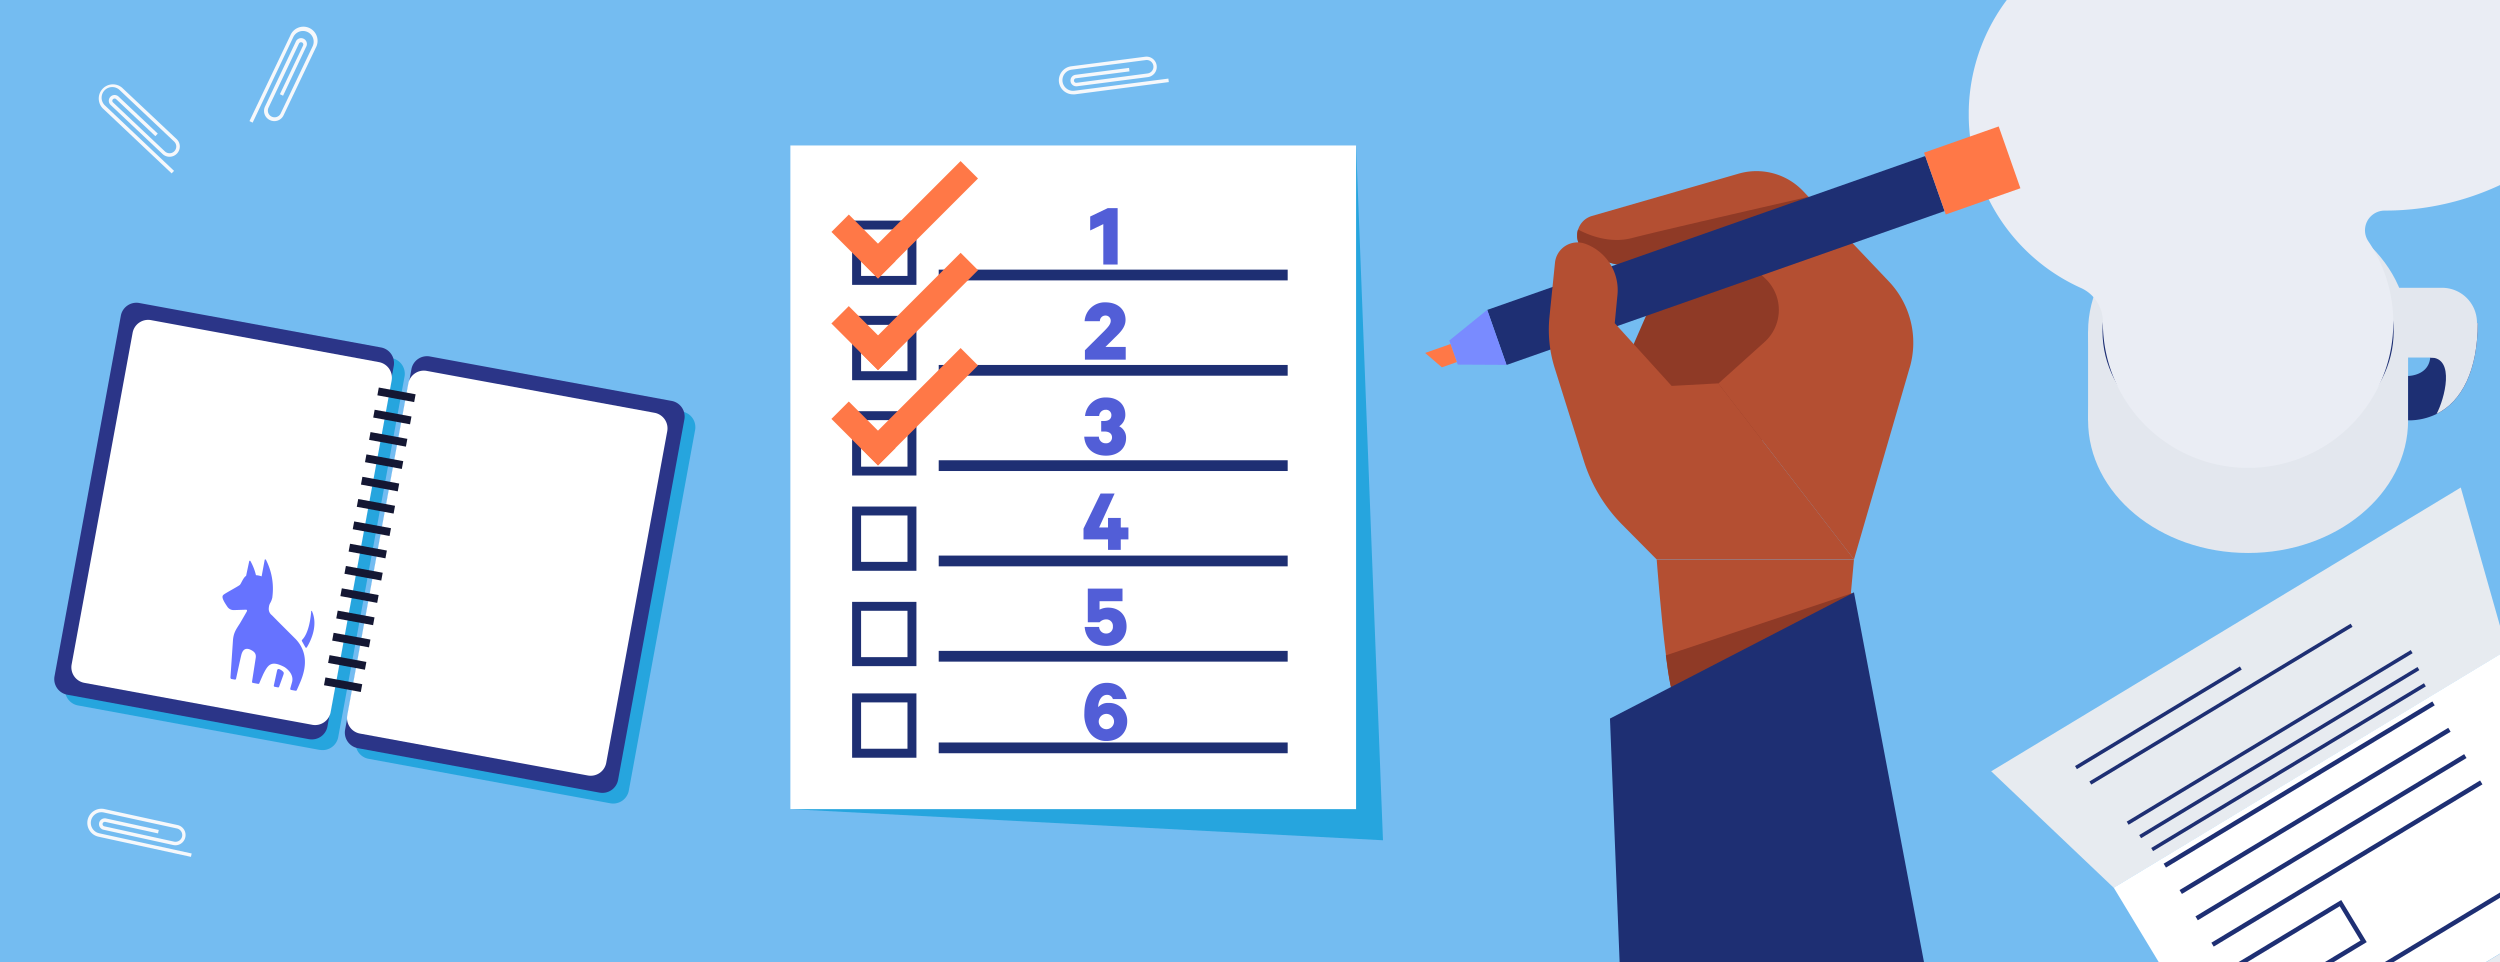 <?xml version="1.0" encoding="UTF-8"?> <svg xmlns="http://www.w3.org/2000/svg" xmlns:xlink="http://www.w3.org/1999/xlink" viewBox="0 0 980.33 377.4"><rect x="0" y="0" width="980.33" height="377.4" fill="#808080" stroke="none"/><defs><style>.cls-1{fill:none;}.cls-2{isolation:isolate;}.cls-3{clip-path:url(#clip-path);}.cls-4{clip-path:url(#clip-path-2);}.cls-5{fill:#a43b26;}.cls-6{fill:#fff;}.cls-7{fill:#74bcf1;}.cls-8{clip-path:url(#clip-path-3);}.cls-9{fill:#e3e7ee;}.cls-10{fill:#1d2f73;}.cls-11{fill:#001665;}.cls-12{mix-blend-mode:multiply;}.cls-13{clip-path:url(#clip-path-6);}.cls-14{fill:#eaedf4;}.cls-15{clip-path:url(#clip-path-7);}.cls-16{fill:#26a5de;}.cls-17{fill:#1e2f73;}.cls-18{fill:#ff7847;}.cls-19{fill:#b44f32;}.cls-20{fill:#8f3a26;}.cls-21{fill:#798bff;}.cls-22{fill:#525ed7;}.cls-23{fill:#f6f8fb;}.cls-24{clip-path:url(#clip-path-9);}.cls-25{fill:#2b3588;}.cls-26{fill:#141733;}.cls-27{fill:#6673ff;}.cls-28{clip-path:url(#clip-path-10);}.cls-29{fill:#e7ebf0;}</style><clipPath id="clip-path"><rect class="cls-1" x="676.85" y="-258.05" width="323.33" height="205.42"></rect></clipPath><clipPath id="clip-path-2"><polygon class="cls-1" points="676.85 -258.05 1000.18 -258.05 1000.18 -52.63 676.85 -43.69 676.85 -258.05"></polygon></clipPath><clipPath id="clip-path-3"><rect class="cls-1" x="772.01" width="208.33" height="216.82"></rect></clipPath><clipPath id="clip-path-6"><rect class="cls-1" x="772.01" width="208.33" height="183.45"></rect></clipPath><clipPath id="clip-path-7"><rect class="cls-1" x="309.93" y="49.51" width="482.32" height="327.89"></rect></clipPath><clipPath id="clip-path-9"><rect class="cls-1" x="21.28" y="118.72" width="251.4" height="196.41"></rect></clipPath><clipPath id="clip-path-10"><rect class="cls-1" x="780.81" y="191.17" width="199.52" height="186.22"></rect></clipPath></defs><g class="cls-2"><g id="Layer_4" data-name="Layer 4"><g id="Artwork_544" data-name="Artwork 544"><g class="cls-3"><g class="cls-4"><path class="cls-5" d="M859.64-150.31a17,17,0,0,1-1.42,7.55,12.8,12.8,0,0,1-3.77,4.87,9.27,9.27,0,0,1,.28.93c.45,1.77,1.1,5.71-.86,9.19a10.08,10.08,0,0,1-1.22,1.7,13.3,13.3,0,0,1,0,2.07c-.19,2.19-.92,5.65-3.56,8-4.11,3.6-16.19,18.76-40.09,29.55a.92.92,0,0,1-.1.2c-1.52,3.29-38.8,58.4-129.7,108.54l-2.31-74.87s66.81-20.28,103.57-61.8a91.76,91.76,0,0,0,20.82-38.63s2.58-12.59,8.49-12.08c3.13.27,3.09,6.56,5.35,11.51,2,4.38,5.81,7.71,15.21,4.93,20.05-5.9,28.28-14.13,28.28-14.13a8.79,8.79,0,0,1,2.86,3.79,6.43,6.43,0,0,1,.35,1.34c.29,1.83-.14,4.09-2.19,6.7,0,0,0,.24,0,.69"></path><path class="cls-6" d="M808.86-86.3c-1.52,3.29-38.8,58.41-129.7,108.54l-2.31-74.87s66.81-20.28,103.57-61.8c4.46,9.87,12.91,20.89,28.44,28.13"></path></g></g></g><rect class="cls-7" y="-0.63" width="980.33" height="378.66"></rect><g id="Artwork_213" data-name="Artwork 213"><g class="cls-8"><g class="cls-8"><g class="cls-8"><path class="cls-9" d="M818.8,164.84c0,28.71,28.09,52,62.74,52s62.75-23.27,62.75-52-28.09-52-62.75-52-62.74,23.27-62.74,52"></path><rect class="cls-9" x="818.8" y="129.98" width="125.49" height="34.86"></rect><path class="cls-10" d="M944.29,147.41v17.43a24.82,24.82,0,0,0,11.16-2.5v0c9.93-4.93,16.16-17.12,16.16-35.79l-18.46,12.58-.13.09c0,8.18-8.73,8.21-8.73,8.21"></path><path class="cls-9" d="M939.27,140.19H958a13.67,13.67,0,0,0,0-27.33H939.27Z"></path><path class="cls-9" d="M818.8,130c0,28.71,28.09,52,62.74,52s62.75-23.27,62.75-52S916.2,78,881.54,78s-62.74,23.27-62.74,52"></path><path class="cls-10" d="M824.46,130c0,26.11,25.56,47.29,57.08,47.29s57.09-21.18,57.09-47.29-25.55-47.3-57.09-47.3-57.08,21.18-57.08,47.3"></path><path class="cls-11" d="M830.76,136.27c0,23.24,22.74,42.07,50.78,42.07s50.79-18.83,50.79-42.07-22.74-42.08-50.79-42.08S830.76,113,830.76,136.27"></path><path class="cls-9" d="M955.45,162.32c9.93-4.93,16.16-17.12,16.16-35.79l-18.46,12.58-.13,1.08c9.89,0,5.58,16.24,2.43,22.13"></path><g class="cls-12"><g class="cls-13"><path class="cls-14" d="M772,44.79a74.56,74.56,0,0,1,32-61.26A78.78,78.78,0,0,0,834-56.8a106.5,106.5,0,0,1,103.89-73.53c56.8,1.37,103,48,103.83,104.85A106.47,106.47,0,0,1,935.31,82.58h-.21a7.73,7.73,0,0,0-6.33,12.14,56.94,56.94,0,1,1-104.16,31.8v-.1A14.57,14.57,0,0,0,816.17,113,74.67,74.67,0,0,1,772,44.79"></path></g></g></g></g></g></g><g id="Artwork_422" data-name="Artwork 422"><g class="cls-15"><polygon class="cls-16" points="309.93 317.28 542.31 329.5 531.76 57.03 309.93 317.28"></polygon><rect class="cls-6" x="309.93" y="57.03" width="221.83" height="260.25"></rect><rect class="cls-17" x="368.1" y="105.73" width="136.84" height="4.22"></rect><rect class="cls-17" x="368.1" y="143.11" width="136.84" height="4.22"></rect><rect class="cls-17" x="368.1" y="180.48" width="136.84" height="4.22"></rect><rect class="cls-17" x="368.1" y="217.86" width="136.84" height="4.22"></rect><rect class="cls-17" x="368.1" y="255.23" width="136.84" height="4.22"></rect><path class="cls-17" d="M359.36,111.71H334.14V86.5h25.22Zm-21.7-3.51h18.19V90H337.66Z"></path><path class="cls-17" d="M359.36,149.08H334.14V123.87h25.22Zm-21.7-3.51h18.19V127.38H337.66Z"></path><path class="cls-17" d="M359.36,186.46H334.14V161.24h25.22ZM337.66,183h18.19V164.76H337.66Z"></path><path class="cls-17" d="M359.36,223.83H334.14V198.62h25.22Zm-21.7-3.51h18.19V202.13H337.66Z"></path><path class="cls-17" d="M359.36,261.21H334.14V236h25.22Zm-21.7-3.52h18.19V239.51H337.66Z"></path><rect class="cls-17" x="368.1" y="291.15" width="136.84" height="4.22"></rect><path class="cls-17" d="M359.36,297.12H334.14V271.91h25.22Zm-21.7-3.51h18.19V275.42H337.66Z"></path><rect class="cls-18" x="333.74" y="83.73" width="9.64" height="25.84" transform="translate(30.84 267.73) rotate(-45)"></rect><rect class="cls-18" x="332.76" y="81.36" width="55.45" height="9.65" transform="translate(44.64 280.14) rotate(-45)"></rect><rect class="cls-18" x="333.74" y="119.66" width="9.64" height="25.84" transform="translate(5.41 278.23) rotate(-45)"></rect><rect class="cls-18" x="332.76" y="117.29" width="55.45" height="9.64" transform="translate(19.25 290.7) rotate(-45)"></rect><rect class="cls-18" x="333.74" y="157.04" width="9.64" height="25.84" transform="translate(-21.01 289.21) rotate(-45)"></rect><rect class="cls-18" x="332.76" y="154.67" width="55.45" height="9.65" transform="translate(-7.19 301.61) rotate(-45)"></rect><g class="cls-15"><path class="cls-19" d="M727,219.4l-1.22,13.32,0,.55-.85,9.35s-13.25,5.94-28.08,12.53c-18,8-38.38,17-40.06,17.6-1.12.38-2.37-6.7-3.52-15.82-2-15.73-3.63-37.53-3.63-37.53Z"></path><path class="cls-20" d="M727,232.32l-1.26,1c-3.85,2.92-16,12.11-28.93,21.88-18,8-38.38,17-40.06,17.6-1.12.38-2.37-6.7-3.52-15.82l72.56-24.21Z"></path><polygon class="cls-17" points="635.39 384.48 631.32 281.77 727 232.31 761.16 412.65 635.39 384.48"></polygon><path class="cls-20" d="M649.88,113.73,638,140.92l51.29,34.58S726.58,115,727,114,689.79,92.88,687.25,95s-37.37,18.69-37.37,18.69"></path><path class="cls-19" d="M748.87,144.08,727,219.4l-53.18-69,18.09-16.26a16.92,16.92,0,0,0,.23-25l-11.84-11-28.44,5.29-2.45.46a40.11,40.11,0,0,1-7.23.67,39.55,39.55,0,0,1-19.69-5.25,8,8,0,0,1,1.75-14.62l57.52-16.59a25.24,25.24,0,0,1,25.31,6.85l2.15,2.28,31.43,33.09a34.93,34.93,0,0,1,8.23,33.79"></path><path class="cls-20" d="M709.21,77.2l-57.36,26.2-2.45.46a40.11,40.11,0,0,1-7.23.67,39.55,39.55,0,0,1-19.69-5.25A7.92,7.92,0,0,1,618.8,90c4.35,2.31,12.51,5.59,21.17,3.34,12.71-3.3,69.24-16.18,69.24-16.18"></path><rect class="cls-17" x="581.81" y="90.66" width="182.07" height="22.88" transform="translate(4.21 228.87) rotate(-19.36)"></rect><rect class="cls-18" x="757.85" y="53.93" width="31.02" height="25.69" transform="translate(21.61 260.21) rotate(-19.36)"></rect><polygon class="cls-21" points="571.63 142.98 568.31 133.54 583.17 121.5 590.76 143.08 571.63 142.98"></polygon><polygon class="cls-18" points="565.4 144.04 558.84 138.4 568.79 134.91 571.28 141.98 565.4 144.04"></polygon><path class="cls-19" d="M621.57,95.57h0a19.34,19.34,0,0,1,12.69,20.06l-1.07,11.1,22.31,24.6,18.3-1,53.2,69H649.59L636,205.61a61.74,61.74,0,0,1-14.91-24.83l-11.47-36.54a50.18,50.18,0,0,1-2-20.19L609.76,103a8.86,8.86,0,0,1,11.81-7.42"></path></g><path class="cls-22" d="M438.26,103.72h-5.62V87.89l-5.14,2.48V84.9l6.87-3.28h3.89Z"></path><path class="cls-22" d="M433.47,123.74a2.13,2.13,0,0,0-2.16,2.2h-6a7.9,7.9,0,0,1,8.13-7.38c4.86,0,7.92,2.77,7.92,6.88,0,2.84-2,4.86-4.25,7l-3.63,3.6h7.95v5h-16v-3.7l7.6-7.56c1.51-1.55,2.52-2.67,2.52-4A2,2,0,0,0,433.47,123.74Z"></path><path class="cls-22" d="M431.81,165.08H433c1.59,0,2.81-.69,2.81-2.24a2.07,2.07,0,0,0-2.23-2.15,2.52,2.52,0,0,0-2.56,2.44h-5.54a8,8,0,0,1,8.28-7.27c4.64,0,7.52,2.77,7.52,6.77a5.32,5.32,0,0,1-2.41,4.53,4.94,4.94,0,0,1,2.7,4.65c0,3.92-3,6.87-7.85,6.87-5.07,0-8.28-3-8.56-7.45h5.75a2.59,2.59,0,0,0,2.7,2.59,2.25,2.25,0,0,0,2.45-2.3c0-1.51-1.19-2.3-2.88-2.3h-1.37Z"></path><path class="cls-22" d="M431,206.84h3.49V203.1h5v3.74h3v4.68h-3v4.1h-5v-4.1h-9.61v-4.25l6.7-13.75h5.5Z"></path><path class="cls-22" d="M431.2,244h-4.64V230.82h13.61v4.93h-9v3.32a7.12,7.12,0,0,1,3.35-.8c4.46,0,7.24,3,7.24,7.38,0,4.57-3.17,7.63-8,7.63-5,0-8.1-2.95-8.42-7.45H431a2.69,2.69,0,0,0,2.85,2.59,2.53,2.53,0,0,0,2.55-2.77,2.56,2.56,0,0,0-2.66-2.77A3.55,3.55,0,0,0,431.2,244Z"></path><path class="cls-22" d="M436.4,274.13a2.29,2.29,0,0,0-2.34-1.65c-2.12,0-3.38,2.34-3.42,4.64v.18a5,5,0,0,1,4.07-1.65,7,7,0,0,1,7.31,7.16c0,4.43-3.13,7.77-8.21,7.77a7.78,7.78,0,0,1-6.76-3.67,12.61,12.61,0,0,1-1.84-7.23c0-6.91,3.24-11.92,8.82-11.92,4.39,0,7.09,2.49,7.81,6.37Zm-2.55,11.81a3,3,0,1,0,0-6,3,3,0,0,0,0,6Z"></path></g></g><g id="Artwork_541" data-name="Artwork 541"><path class="cls-23" d="M67.31,68l-27-25.49a5.55,5.55,0,0,1,7.62-8.06L69.24,54.52a4,4,0,0,1,.16,5.69,4,4,0,0,1-5.68.16L43.38,41.16a2.26,2.26,0,0,1-.09-3.2,2.28,2.28,0,0,1,3.2-.09L61.86,52.39l-.94,1L45.54,38.87a.9.9,0,0,0-1.5.67.9.9,0,0,0,.28.62L64.66,59.37a2.62,2.62,0,0,0,1.89.72,2.59,2.59,0,0,0,1.85-.83,2.65,2.65,0,0,0-.11-3.74L47,35.4a4.17,4.17,0,1,0-5.72,6.06L68.25,67Z"></path></g><g id="Artwork_541-2" data-name="Artwork 541"><path class="cls-23" d="M74.87,336,38.6,328.09a5.54,5.54,0,0,1-4.23-6.6,5.55,5.55,0,0,1,6.6-4.23l28.63,6.26a4,4,0,0,1,3.07,4.79,4,4,0,0,1-1.75,2.52,4,4,0,0,1-3,.54l-27.33-6a2.26,2.26,0,1,1,1-4.42l20.67,4.51-.3,1.35-20.66-4.52a.9.9,0,0,0-1.06.68.88.88,0,0,0,.12.67.9.9,0,0,0,.56.39l27.33,6a2.66,2.66,0,0,0,3.15-2,2.65,2.65,0,0,0-2-3.15L40.68,318.6a4.17,4.17,0,1,0-1.79,8.15l36.28,7.93Z"></path></g><g id="Artwork_541-3" data-name="Artwork 541"><path class="cls-23" d="M420.74,37a5.55,5.55,0,0,1-5.49-4.84A5.56,5.56,0,0,1,420,26l29.07-3.76a4,4,0,0,1,1,8l-27.75,3.59a2.28,2.28,0,0,1-1.67-.46,2.25,2.25,0,0,1-.86-1.5,2.27,2.27,0,0,1,1.95-2.54l21-2.71.17,1.37-21,2.71a.89.89,0,0,0-.77,1,.86.86,0,0,0,.34.59.87.87,0,0,0,.66.18L450,28.8a2.64,2.64,0,1,0-.68-5.24l-29.07,3.76a4.16,4.16,0,0,0-2,7.43,4.11,4.11,0,0,0,3.08.83l36.82-4.76.18,1.37L421.46,37A5.81,5.81,0,0,1,420.74,37Z"></path></g><g id="Artwork_541-4" data-name="Artwork 541"><path class="cls-23" d="M99.07,48.09l-1.25-.6,16-33.52a5.55,5.55,0,1,1,10,4.76L111.2,45.2a4,4,0,0,1-5.36,1.9,4,4,0,0,1-1.91-5.35l12-25.27A2.27,2.27,0,1,1,120,18.43L111,37.53l-1.24-.59,9.09-19.1a.89.89,0,0,0-1.61-.77l-12,25.27A2.64,2.64,0,0,0,110,44.61l12.6-26.47A4.17,4.17,0,0,0,115,14.56Z"></path></g><g id="Artwork_8" data-name="Artwork 8"><g class="cls-24"><path class="cls-16" d="M125.38,294.07,30.59,276.63a6.23,6.23,0,0,1-5-7.25L51.6,128a6.23,6.23,0,0,1,7.25-5l94.78,17.44a6.23,6.23,0,0,1,5,7.25l-26,141.35a6.24,6.24,0,0,1-7.25,5"></path><path class="cls-16" d="M239.33,315l-94.79-17.44a6.22,6.22,0,0,1-5-7.25l26-141.35a6.22,6.22,0,0,1,7.25-5l94.78,17.43a6.22,6.22,0,0,1,5,7.25L246.58,310a6.23,6.23,0,0,1-7.25,5"></path><path class="cls-25" d="M121.17,289.86,26.38,272.42a6.22,6.22,0,0,1-5-7.25l26-141.35a6.22,6.22,0,0,1,7.25-5l94.78,17.43a6.23,6.23,0,0,1,5,7.25l-26,141.35a6.23,6.23,0,0,1-7.25,5"></path><path class="cls-25" d="M235.12,310.82l-94.79-17.44a6.21,6.21,0,0,1-5-7.24l26-141.36a6.22,6.22,0,0,1,7.25-5l94.79,17.43a6.23,6.23,0,0,1,5,7.25l-26,141.35a6.23,6.23,0,0,1-7.25,5"></path><path class="cls-6" d="M122.42,284.21,33.09,267.77a6.2,6.2,0,0,1-5-7.22L52,130.53a6.19,6.19,0,0,1,7.21-5L148.58,142a6.2,6.2,0,0,1,5,7.22l-23.92,130a6.2,6.2,0,0,1-7.22,5"></path><path class="cls-6" d="M230.5,304.09l-89.32-16.43a6.2,6.2,0,0,1-5-7.22l23.92-130a6.2,6.2,0,0,1,7.22-5l89.33,16.43a6.2,6.2,0,0,1,5,7.22l-23.92,130a6.2,6.2,0,0,1-7.22,5"></path><rect class="cls-26" x="153.91" y="147.45" width="3.11" height="14.68" transform="translate(-24.9 279.69) rotate(-79.57)"></rect><rect class="cls-26" x="152.3" y="156.2" width="3.11" height="14.68" transform="translate(-34.82 285.27) rotate(-79.58)"></rect><rect class="cls-26" x="150.69" y="164.95" width="3.11" height="14.68" transform="translate(-44.75 290.86) rotate(-79.58)"></rect><rect class="cls-26" x="149.08" y="173.71" width="3.11" height="14.68" transform="translate(-54.68 296.44) rotate(-79.58)"></rect><rect class="cls-26" x="147.47" y="182.46" width="3.11" height="14.68" transform="translate(-64.6 302.02) rotate(-79.57)"></rect><rect class="cls-26" x="145.86" y="191.21" width="3.11" height="14.68" transform="translate(-74.53 307.61) rotate(-79.58)"></rect><rect class="cls-26" x="144.25" y="199.96" width="3.11" height="14.68" transform="translate(-84.45 313.19) rotate(-79.57)"></rect><rect class="cls-26" x="142.64" y="208.71" width="3.11" height="14.68" transform="translate(-94.38 318.78) rotate(-79.57)"></rect><rect class="cls-26" x="141.03" y="217.46" width="3.11" height="14.68" transform="translate(-104.31 324.37) rotate(-79.58)"></rect><rect class="cls-26" x="139.42" y="226.22" width="3.11" height="14.68" transform="translate(-114.23 329.96) rotate(-79.58)"></rect><rect class="cls-26" x="137.81" y="234.97" width="3.11" height="14.68" transform="translate(-124.16 335.54) rotate(-79.58)"></rect><rect class="cls-26" x="136.21" y="243.67" width="3.11" height="14.68" transform="translate(-134.03 341.09) rotate(-79.58)"></rect><rect class="cls-26" x="134.6" y="252.43" width="3.11" height="14.68" transform="translate(-143.95 346.69) rotate(-79.58)"></rect><rect class="cls-26" x="132.99" y="261.18" width="3.11" height="14.68" transform="translate(-153.88 352.26) rotate(-79.58)"></rect><path class="cls-27" d="M109.58,262.42a.6.6,0,0,0-.89.35l-1.32,6.05a.41.41,0,0,0,.33.49l1.3.24a.4.4,0,0,0,.46-.27c.71-2,1.68-4.63,1.77-5a1,1,0,0,0-.09-.75,4.06,4.06,0,0,0-1.56-1.11"></path><path class="cls-27" d="M119.76,253.84a.32.32,0,0,0,.56,0c1.09-1.75,4.69-8.26,2-14.21a.15.15,0,0,0-.29.06c-.14,2-.82,8.5-3.56,11.21a.44.44,0,0,0-.07.51Z"></path><path class="cls-27" d="M115.91,250.57l-6.19-6.18c-1.66-1.65-3-3.07-3.2-3.22a3.08,3.08,0,0,1-1.13-2.51h0c0-.3.1-.91.1-.91a4.05,4.05,0,0,1,.57-1.46l0,0a7.39,7.39,0,0,0,.76-2.16.17.17,0,0,0,0-.07h0s0-.06,0-.1h0a24.89,24.89,0,0,0-2.55-14.48.26.26,0,0,0-.48.08l-1.2,6.46a7.56,7.56,0,0,0-2.22-.47A21.65,21.65,0,0,0,98.2,220a.26.26,0,0,0-.48.09l-1.2,5.63s0,.11-.06.13c-1.11.66-1.95,3.17-2.47,3.56-1,.74-5.15,2.94-6.18,3.69-.79.58-1.08,1.33,1.47,5a3,3,0,0,0,2.38,1.14l4.77-.16a.38.38,0,0,1,.39.56c0,.12-.11.25-.19.4-.2.37-1.52,2.64-2.52,4.36h0c-1.43,2.26-2.49,3.58-2.75,6.57l-1,14.8s.12.43.32.47l1.42.26a.43.43,0,0,0,.47-.35c.46-2.12,1.44-6.73,2-9.1.47-2,1.43-3.12,3.38-2.4,1.29.61,2.69,1.32,2.31,3.43l-1.43,9.21a.43.43,0,0,0,.32.5l2.09.38a.43.43,0,0,0,.46-.28c.45-1.13,1-2.34,1.54-3.56,1.84-3.6,3-5.53,8.27-2.78,0,0,4,2.36,3,6-.15.52-.35,1.21-.68,2.45a.43.43,0,0,0,.31.54l1.8.33a.45.45,0,0,0,.45-.26c.57-1.26,1.21-2.76,1.52-3.51,2-4.88,3.07-11.18-2-16.54"></path></g><rect class="cls-1" x="21.28" y="118.72" width="251.4" height="196.41"></rect></g><g id="Artwork_542" data-name="Artwork 542"><g class="cls-28"><polygon class="cls-29" points="964.94 191.17 780.81 302.45 828.88 348.14 983.04 254.98 964.94 191.17"></polygon><rect class="cls-17" x="808.63" y="280.83" width="75.53" height="1.43" transform="translate(-23.69 478.04) rotate(-31.13)"></rect><rect class="cls-17" x="824.97" y="288.53" width="130.12" height="1.43" transform="translate(-21.39 501.7) rotate(-31.13)"></rect><rect class="cls-17" x="830.06" y="294.48" width="127.48" height="1.43" transform="translate(-23.92 504.51) rotate(-31.13)"></rect><rect class="cls-17" x="834.94" y="300.2" width="124.95" height="1.43" transform="translate(-26.35 507.2) rotate(-31.13)"></rect><rect class="cls-17" x="811.09" y="275.48" width="119.68" height="1.43" transform="translate(-17.39 489.95) rotate(-31.13)"></rect><rect class="cls-6" x="841.88" y="294.32" width="180.12" height="100.46" transform="translate(-43.87 531.69) rotate(-31.15)"></rect><rect class="cls-17" x="840.02" y="306.67" width="123.09" height="1.79" transform="translate(-29.2 510.29) rotate(-31.12)"></rect><rect class="cls-17" x="846.26" y="317" width="123.09" height="1.79" transform="translate(-33.64 515.01) rotate(-31.12)"></rect><rect class="cls-17" x="852.5" y="327.32" width="123.09" height="1.79" transform="translate(-38.08 519.72) rotate(-31.12)"></rect><rect class="cls-17" x="858.74" y="337.65" width="123.09" height="1.79" transform="translate(-42.52 524.43) rotate(-31.12)"></rect><rect class="cls-17" x="880.27" y="373.28" width="123.09" height="1.79" transform="translate(-57.83 540.69) rotate(-31.12)"></rect><path class="cls-17" d="M882.6,396.91l-10-16.51,45.47-27.48,10,16.51ZM875.08,381l8.12,13.44,42.41-25.62-8.13-13.45Z"></path><polygon class="cls-29" points="880.84 434.12 884.89 451.89 1059.13 348.14 1035 340.95 880.84 434.12"></polygon></g></g></g></g></svg> 